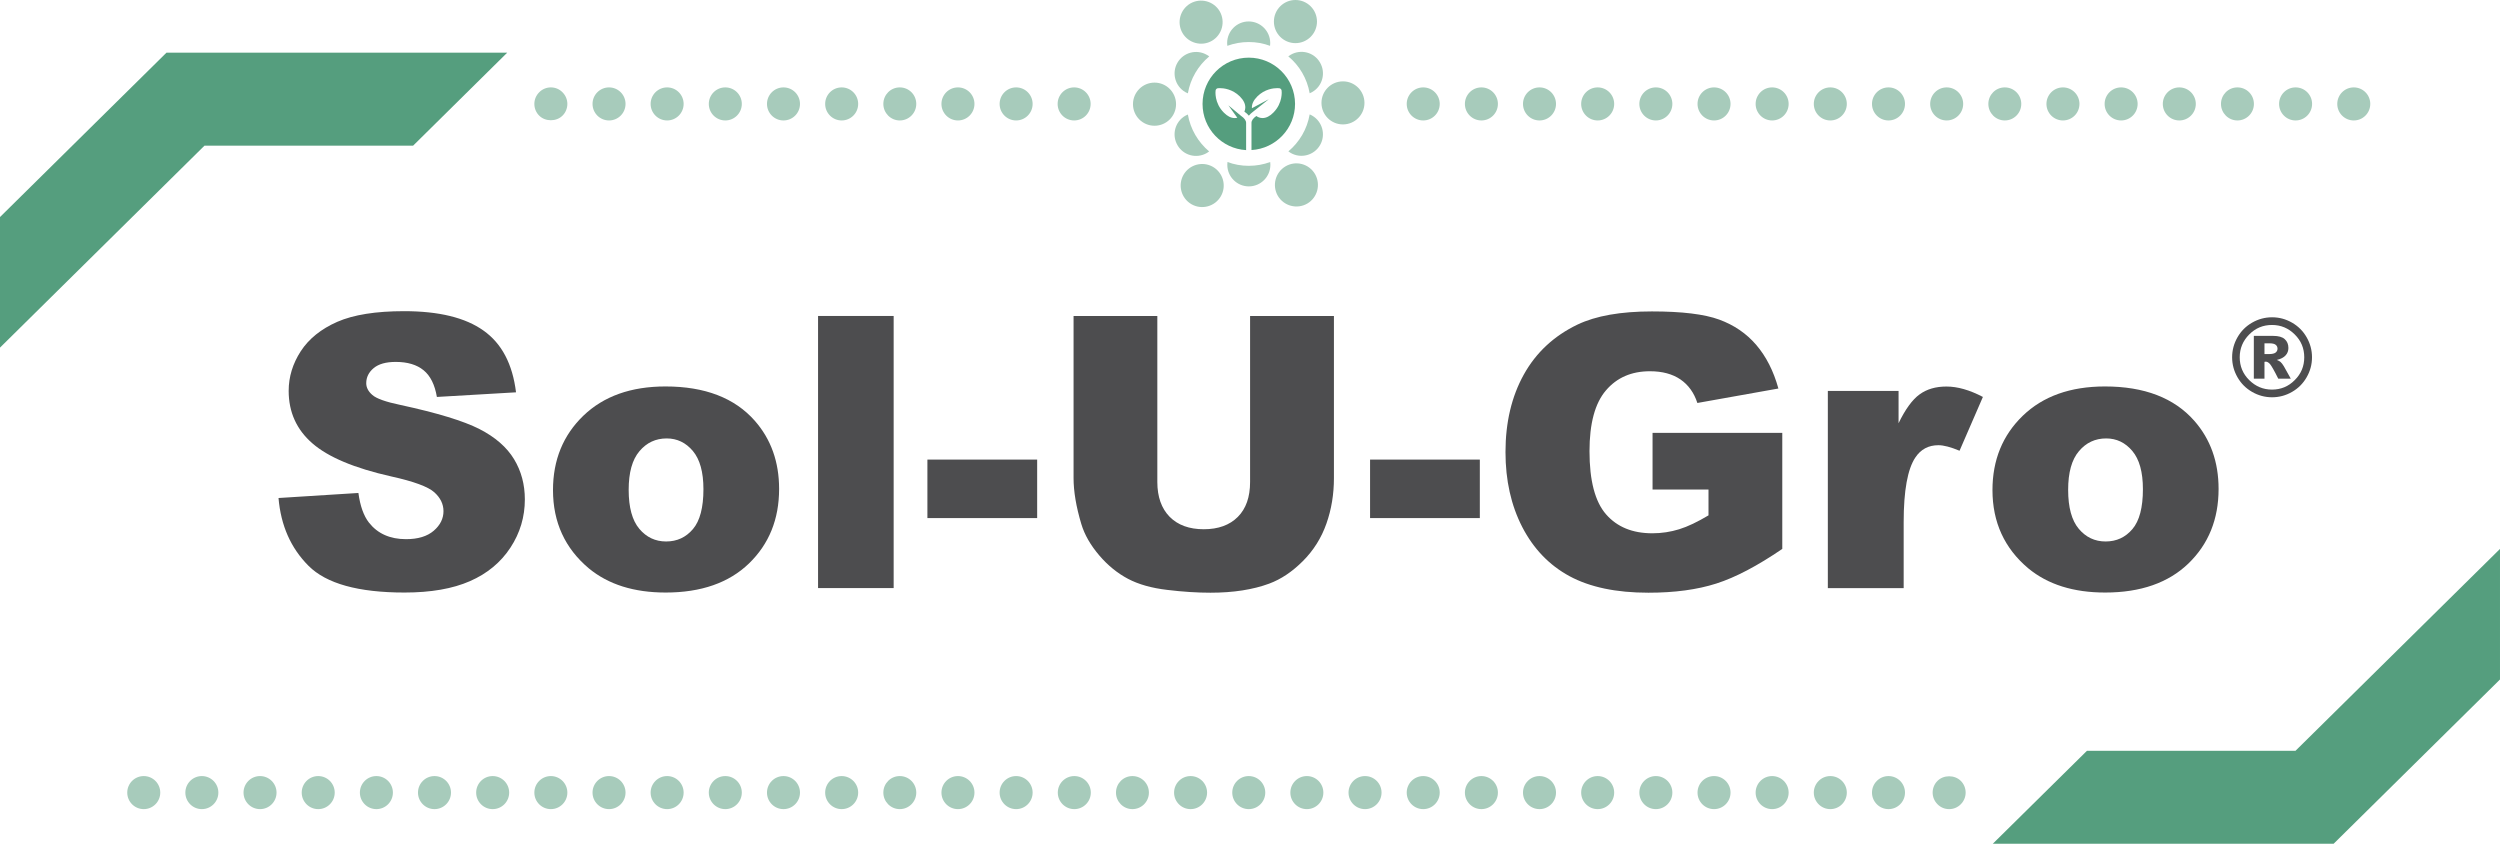 <svg width="320" height="108" viewBox="0 0 320 108" fill="none" xmlns="http://www.w3.org/2000/svg">
<g clip-path="url(#clip0_9139_131155)">
<path d="M35.65 63.745L45.876 63.1C46.097 64.76 46.552 66.03 47.228 66.897C48.337 68.304 49.921 69.013 51.97 69.013C53.502 69.013 54.685 68.653 55.52 67.934C56.354 67.214 56.766 66.379 56.766 65.427C56.766 64.528 56.375 63.713 55.583 63.005C54.791 62.296 52.953 61.619 50.08 60.984C45.368 59.927 42.009 58.509 39.992 56.754C37.964 54.998 36.95 52.755 36.95 50.026C36.95 48.239 37.467 46.547 38.502 44.949C39.538 43.363 41.101 42.104 43.171 41.194C45.252 40.285 48.104 39.83 51.727 39.83C56.175 39.83 59.565 40.655 61.889 42.316C64.224 43.966 65.608 46.599 66.051 50.217L55.921 50.809C55.657 49.244 55.087 48.101 54.22 47.393C53.354 46.684 52.171 46.325 50.65 46.325C49.404 46.325 48.464 46.589 47.83 47.118C47.196 47.647 46.879 48.292 46.879 49.053C46.879 49.603 47.143 50.111 47.661 50.555C48.168 51.01 49.372 51.444 51.263 51.835C55.963 52.851 59.322 53.877 61.361 54.913C63.389 55.95 64.868 57.24 65.798 58.774C66.727 60.307 67.181 62.032 67.181 63.925C67.181 66.157 66.569 68.219 65.333 70.102C64.097 71.985 62.375 73.413 60.157 74.386C57.939 75.359 55.15 75.845 51.78 75.845C45.865 75.845 41.767 74.703 39.495 72.429C37.224 70.155 35.946 67.267 35.65 63.745Z" fill="#4D4D4F"/>
<path d="M70.783 62.73C70.783 58.88 72.082 55.706 74.67 53.21C77.269 50.714 80.765 49.466 85.181 49.466C90.23 49.466 94.043 50.936 96.621 53.866C98.691 56.225 99.726 59.133 99.726 62.581C99.726 66.463 98.438 69.636 95.871 72.122C93.304 74.597 89.744 75.845 85.202 75.845C81.156 75.845 77.882 74.819 75.378 72.757C72.325 70.197 70.783 66.855 70.783 62.73ZM80.47 62.698C80.47 64.951 80.924 66.612 81.832 67.69C82.741 68.769 83.882 69.309 85.265 69.309C86.66 69.309 87.8 68.78 88.698 67.722C89.596 66.664 90.04 64.961 90.04 62.613C90.04 60.424 89.586 58.795 88.688 57.727C87.79 56.658 86.67 56.119 85.339 56.119C83.934 56.119 82.772 56.658 81.853 57.748C80.924 58.837 80.47 60.487 80.47 62.698Z" fill="#4D4D4F"/>
<path d="M104.712 40.444H114.388V75.274H104.712V40.444Z" fill="#4D4D4F"/>
<path d="M118.708 58.827H132.757V66.315H118.708V58.827Z" fill="#4D4D4F"/>
<path d="M160.021 40.444H170.743V61.196C170.743 63.258 170.426 65.194 169.781 67.024C169.137 68.854 168.134 70.451 166.771 71.816C165.408 73.18 163.972 74.142 162.461 74.703C160.37 75.475 157.866 75.867 154.94 75.867C153.25 75.867 151.402 75.75 149.405 75.507C147.409 75.274 145.729 74.798 144.388 74.09C143.046 73.381 141.81 72.387 140.701 71.086C139.592 69.785 138.821 68.452 138.409 67.077C137.743 64.856 137.416 62.899 137.416 61.185V40.444H148.138V61.693C148.138 63.586 148.666 65.078 149.711 66.146C150.768 67.214 152.226 67.743 154.085 67.743C155.933 67.743 157.391 67.214 158.437 66.167C159.493 65.109 160.011 63.618 160.011 61.693V40.444L160.021 40.444Z" fill="#4D4D4F"/>
<path d="M175.369 58.827H189.418V66.315H175.369V58.827Z" fill="#4D4D4F"/>
<path d="M211.527 62.656V55.41H228.132V70.261C224.952 72.429 222.143 73.91 219.692 74.692C217.252 75.475 214.347 75.867 210.999 75.867C206.868 75.867 203.509 75.158 200.9 73.751C198.302 72.344 196.284 70.239 194.847 67.458C193.411 64.665 192.703 61.471 192.703 57.864C192.703 54.067 193.485 50.756 195.048 47.943C196.612 45.129 198.904 42.993 201.925 41.544C204.28 40.422 207.449 39.862 211.442 39.862C215.287 39.862 218.16 40.211 220.062 40.909C221.963 41.607 223.548 42.686 224.805 44.156C226.062 45.626 227.012 47.477 227.635 49.73L217.262 51.581C216.84 50.27 216.111 49.265 215.097 48.567C214.072 47.869 212.773 47.52 211.189 47.52C208.833 47.52 206.953 48.334 205.558 49.974C204.154 51.613 203.456 54.204 203.456 57.758C203.456 61.524 204.164 64.221 205.58 65.839C206.995 67.458 208.97 68.261 211.495 68.261C212.699 68.261 213.84 68.082 214.939 67.743C216.037 67.405 217.284 66.802 218.688 65.966V62.656L211.527 62.656Z" fill="#4D4D4F"/>
<path d="M233.973 50.037H243.016V54.173C243.882 52.385 244.78 51.148 245.709 50.481C246.639 49.804 247.779 49.476 249.142 49.476C250.568 49.476 252.121 49.921 253.811 50.809L250.822 57.695C249.681 57.219 248.783 56.986 248.118 56.986C246.85 56.986 245.868 57.505 245.17 58.552C244.177 60.022 243.67 62.783 243.67 66.823V75.285H233.963V50.037H233.973Z" fill="#4D4D4F"/>
<path d="M255.036 62.73C255.036 58.88 256.335 55.706 258.923 53.21C261.511 50.714 265.018 49.466 269.434 49.466C274.483 49.466 278.296 50.936 280.874 53.866C282.944 56.225 283.979 59.133 283.979 62.581C283.979 66.463 282.69 69.636 280.124 72.122C277.557 74.597 273.997 75.845 269.455 75.845C265.409 75.845 262.135 74.819 259.631 72.757C256.578 70.197 255.036 66.855 255.036 62.73ZM264.723 62.698C264.723 64.951 265.177 66.612 266.085 67.69C266.994 68.769 268.134 69.309 269.518 69.309C270.913 69.309 272.053 68.78 272.951 67.722C273.849 66.664 274.293 64.961 274.293 62.613C274.293 60.424 273.839 58.795 272.941 57.727C272.043 56.658 270.923 56.119 269.592 56.119C268.187 56.119 267.025 56.658 266.106 57.748C265.177 58.837 264.723 60.487 264.723 62.698Z" fill="#4D4D4F"/>
<path d="M197.056 103.568C198.223 103.568 199.169 102.621 199.169 101.453C199.169 100.284 198.223 99.337 197.056 99.337C195.889 99.337 194.943 100.284 194.943 101.453C194.943 102.621 195.889 103.568 197.056 103.568Z" fill="#A7CBBB"/>
<path d="M204.502 103.568C205.669 103.568 206.615 102.621 206.615 101.453C206.615 100.284 205.669 99.337 204.502 99.337C203.336 99.337 202.39 100.284 202.39 101.453C202.39 102.621 203.336 103.568 204.502 103.568Z" fill="#A7CBBB"/>
<path d="M219.397 103.568C220.564 103.568 221.509 102.621 221.509 101.453C221.509 100.284 220.564 99.337 219.397 99.337C218.23 99.337 217.284 100.284 217.284 101.453C217.284 102.621 218.23 103.568 219.397 103.568Z" fill="#A7CBBB"/>
<path d="M211.95 103.568C213.116 103.568 214.062 102.621 214.062 101.453C214.062 100.284 213.116 99.337 211.95 99.337C210.783 99.337 209.837 100.284 209.837 101.453C209.837 102.621 210.783 103.568 211.95 103.568Z" fill="#A7CBBB"/>
<path d="M189.619 103.568C190.786 103.568 191.732 102.621 191.732 101.453C191.732 100.284 190.786 99.337 189.619 99.337C188.453 99.337 187.507 100.284 187.507 101.453C187.507 102.621 188.453 103.568 189.619 103.568Z" fill="#A7CBBB"/>
<path d="M159.841 103.568C161.008 103.568 161.954 102.621 161.954 101.453C161.954 100.284 161.008 99.337 159.841 99.337C158.674 99.337 157.729 100.284 157.729 101.453C157.729 102.621 158.674 103.568 159.841 103.568Z" fill="#A7CBBB"/>
<path d="M174.725 103.568C175.892 103.568 176.838 102.621 176.838 101.453C176.838 100.284 175.892 99.337 174.725 99.337C173.558 99.337 172.612 100.284 172.612 101.453C172.612 102.621 173.558 103.568 174.725 103.568Z" fill="#A7CBBB"/>
<path d="M152.395 103.568C153.562 103.568 154.507 102.621 154.507 101.453C154.507 100.284 153.562 99.337 152.395 99.337C151.228 99.337 150.282 100.284 150.282 101.453C150.282 102.621 151.228 103.568 152.395 103.568Z" fill="#A7CBBB"/>
<path d="M167.278 103.568C168.444 103.568 169.39 102.621 169.39 101.453C169.39 100.284 168.444 99.337 167.278 99.337C166.111 99.337 165.165 100.284 165.165 101.453C165.165 102.621 166.111 103.568 167.278 103.568Z" fill="#A7CBBB"/>
<path d="M182.172 103.568C183.339 103.568 184.285 102.621 184.285 101.453C184.285 100.284 183.339 99.337 182.172 99.337C181.005 99.337 180.06 100.284 180.06 101.453C180.06 102.621 181.005 103.568 182.172 103.568Z" fill="#A7CBBB"/>
<path d="M226.833 103.568C228 103.568 228.946 102.621 228.946 101.453C228.946 100.284 228 99.337 226.833 99.337C225.667 99.337 224.721 100.284 224.721 101.453C224.721 102.621 225.667 103.568 226.833 103.568Z" fill="#A7CBBB"/>
<path d="M241.727 103.568C242.894 103.568 243.84 102.621 243.84 101.453C243.84 100.284 242.894 99.337 241.727 99.337C240.56 99.337 239.614 100.284 239.614 101.453C239.614 102.621 240.56 103.568 241.727 103.568Z" fill="#A7CBBB"/>
<path d="M234.28 103.568C235.446 103.568 236.392 102.621 236.392 101.453C236.392 100.284 235.446 99.337 234.28 99.337C233.113 99.337 232.167 100.284 232.167 101.453C232.167 102.621 233.113 103.568 234.28 103.568Z" fill="#A7CBBB"/>
<path d="M63.062 103.568C64.229 103.568 65.174 102.621 65.174 101.453C65.174 100.284 64.229 99.337 63.062 99.337C61.895 99.337 60.949 100.284 60.949 101.453C60.949 102.621 61.895 103.568 63.062 103.568Z" fill="#A7CBBB"/>
<path d="M55.615 103.568C56.781 103.568 57.727 102.621 57.727 101.453C57.727 100.284 56.781 99.337 55.615 99.337C54.448 99.337 53.502 100.284 53.502 101.453C53.502 102.621 54.448 103.568 55.615 103.568Z" fill="#A7CBBB"/>
<path d="M70.509 103.568C71.676 103.568 72.622 102.621 72.622 101.453C72.622 100.284 71.676 99.337 70.509 99.337C69.342 99.337 68.397 100.284 68.397 101.453C68.397 102.621 69.342 103.568 70.509 103.568Z" fill="#A7CBBB"/>
<path d="M48.178 103.568C49.345 103.568 50.291 102.621 50.291 101.453C50.291 100.284 49.345 99.337 48.178 99.337C47.011 99.337 46.065 100.284 46.065 101.453C46.065 102.621 47.011 103.568 48.178 103.568Z" fill="#A7CBBB"/>
<path d="M18.401 103.568C19.567 103.568 20.513 102.621 20.513 101.453C20.513 100.284 19.567 99.337 18.401 99.337C17.234 99.337 16.288 100.284 16.288 101.453C16.288 102.621 17.234 103.568 18.401 103.568Z" fill="#A7CBBB"/>
<path d="M77.956 103.568C79.123 103.568 80.069 102.621 80.069 101.453C80.069 100.284 79.123 99.337 77.956 99.337C76.79 99.337 75.844 100.284 75.844 101.453C75.844 102.621 76.79 103.568 77.956 103.568Z" fill="#A7CBBB"/>
<path d="M40.732 103.568C41.898 103.568 42.844 102.621 42.844 101.453C42.844 100.284 41.898 99.337 40.732 99.337C39.565 99.337 38.619 100.284 38.619 101.453C38.619 102.621 39.565 103.568 40.732 103.568Z" fill="#A7CBBB"/>
<path d="M25.837 103.568C27.004 103.568 27.95 102.621 27.95 101.453C27.95 100.284 27.004 99.337 25.837 99.337C24.671 99.337 23.725 100.284 23.725 101.453C23.725 102.621 24.671 103.568 25.837 103.568Z" fill="#A7CBBB"/>
<path d="M33.285 103.568C34.451 103.568 35.397 102.621 35.397 101.453C35.397 100.284 34.451 99.337 33.285 99.337C32.118 99.337 31.172 100.284 31.172 101.453C31.172 102.621 32.118 103.568 33.285 103.568Z" fill="#A7CBBB"/>
<path d="M130.064 103.568C131.231 103.568 132.176 102.621 132.176 101.453C132.176 100.284 131.231 99.337 130.064 99.337C128.897 99.337 127.951 100.284 127.951 101.453C127.951 102.621 128.897 103.568 130.064 103.568Z" fill="#A7CBBB"/>
<path d="M137.511 103.568C138.678 103.568 139.624 102.621 139.624 101.453C139.624 100.284 138.678 99.337 137.511 99.337C136.344 99.337 135.398 100.284 135.398 101.453C135.398 102.621 136.344 103.568 137.511 103.568Z" fill="#A7CBBB"/>
<path d="M85.393 103.568C86.56 103.568 87.505 102.621 87.505 101.453C87.505 100.284 86.56 99.337 85.393 99.337C84.226 99.337 83.28 100.284 83.28 101.453C83.28 102.621 84.226 103.568 85.393 103.568Z" fill="#A7CBBB"/>
<path d="M122.618 103.568C123.784 103.568 124.73 102.621 124.73 101.453C124.73 100.284 123.784 99.337 122.618 99.337C121.451 99.337 120.505 100.284 120.505 101.453C120.505 102.621 121.451 103.568 122.618 103.568Z" fill="#A7CBBB"/>
<path d="M144.948 99.337C143.786 99.337 142.846 100.279 142.846 101.453C142.846 102.616 143.786 103.568 144.948 103.568C146.12 103.568 147.06 102.616 147.06 101.453C147.06 100.279 146.12 99.337 144.948 99.337Z" fill="#A7CBBB"/>
<path d="M92.839 103.568C94.006 103.568 94.952 102.621 94.952 101.453C94.952 100.284 94.006 99.337 92.839 99.337C91.672 99.337 90.727 100.284 90.727 101.453C90.727 102.621 91.672 103.568 92.839 103.568Z" fill="#A7CBBB"/>
<path d="M115.17 99.337C114.008 99.337 113.068 100.279 113.068 101.453C113.068 102.616 114.008 103.568 115.17 103.568C116.343 103.568 117.283 102.616 117.283 101.453C117.283 100.279 116.343 99.337 115.17 99.337Z" fill="#A7CBBB"/>
<path d="M107.734 103.568C108.9 103.568 109.846 102.621 109.846 101.453C109.846 100.284 108.9 99.337 107.734 99.337C106.567 99.337 105.621 100.284 105.621 101.453C105.621 102.621 106.567 103.568 107.734 103.568Z" fill="#A7CBBB"/>
<path d="M100.286 103.568C101.453 103.568 102.399 102.621 102.399 101.453C102.399 100.284 101.453 99.337 100.286 99.337C99.12 99.337 98.174 100.284 98.174 101.453C98.174 102.621 99.12 103.568 100.286 103.568Z" fill="#A7CBBB"/>
<path d="M293.835 15.418C295.002 15.418 295.948 14.471 295.948 13.302C295.948 12.134 295.002 11.187 293.835 11.187C292.669 11.187 291.723 12.134 291.723 13.302C291.723 14.471 292.669 15.418 293.835 15.418Z" fill="#A7CBBB"/>
<path d="M301.283 15.418C302.449 15.418 303.395 14.471 303.395 13.302C303.395 12.134 302.449 11.187 301.283 11.187C300.116 11.187 299.17 12.134 299.17 13.302C299.17 14.471 300.116 15.418 301.283 15.418Z" fill="#A7CBBB"/>
<path d="M197.056 15.418C198.223 15.418 199.169 14.471 199.169 13.302C199.169 12.134 198.223 11.187 197.056 11.187C195.889 11.187 194.943 12.134 194.943 13.302C194.943 14.471 195.889 15.418 197.056 15.418Z" fill="#A7CBBB"/>
<path d="M204.502 15.418C205.669 15.418 206.615 14.471 206.615 13.302C206.615 12.134 205.669 11.187 204.502 11.187C203.336 11.187 202.39 12.134 202.39 13.302C202.39 14.471 203.336 15.418 204.502 15.418Z" fill="#A7CBBB"/>
<path d="M219.397 15.418C220.564 15.418 221.509 14.471 221.509 13.302C221.509 12.134 220.564 11.187 219.397 11.187C218.23 11.187 217.284 12.134 217.284 13.302C217.284 14.471 218.23 15.418 219.397 15.418Z" fill="#A7CBBB"/>
<path d="M211.95 15.418C213.116 15.418 214.062 14.471 214.062 13.302C214.062 12.134 213.116 11.187 211.95 11.187C210.783 11.187 209.837 12.134 209.837 13.302C209.837 14.471 210.783 15.418 211.95 15.418Z" fill="#A7CBBB"/>
<path d="M189.619 15.418C190.786 15.418 191.732 14.471 191.732 13.302C191.732 12.134 190.786 11.187 189.619 11.187C188.453 11.187 187.507 12.134 187.507 13.302C187.507 14.471 188.453 15.418 189.619 15.418Z" fill="#A7CBBB"/>
<path d="M182.172 15.418C183.339 15.418 184.285 14.471 184.285 13.302C184.285 12.134 183.339 11.187 182.172 11.187C181.005 11.187 180.06 12.134 180.06 13.302C180.06 14.471 181.005 15.418 182.172 15.418Z" fill="#A7CBBB"/>
<path d="M137.49 15.418C138.656 15.418 139.602 14.471 139.602 13.302C139.602 12.134 138.656 11.187 137.49 11.187C136.323 11.187 135.377 12.134 135.377 13.302C135.377 14.471 136.323 15.418 137.49 15.418Z" fill="#A7CBBB"/>
<path d="M264.058 15.418C265.225 15.418 266.171 14.471 266.171 13.302C266.171 12.134 265.225 11.187 264.058 11.187C262.891 11.187 261.945 12.134 261.945 13.302C261.945 14.471 262.891 15.418 264.058 15.418Z" fill="#A7CBBB"/>
<path d="M271.504 15.418C272.671 15.418 273.617 14.471 273.617 13.302C273.617 12.134 272.671 11.187 271.504 11.187C270.337 11.187 269.392 12.134 269.392 13.302C269.392 14.471 270.337 15.418 271.504 15.418Z" fill="#A7CBBB"/>
<path d="M278.951 15.418C280.118 15.418 281.064 14.471 281.064 13.302C281.064 12.134 280.118 11.187 278.951 11.187C277.785 11.187 276.839 12.134 276.839 13.302C276.839 14.471 277.785 15.418 278.951 15.418Z" fill="#A7CBBB"/>
<path d="M226.833 15.418C228 15.418 228.946 14.471 228.946 13.302C228.946 12.134 228 11.187 226.833 11.187C225.667 11.187 224.721 12.134 224.721 13.302C224.721 14.471 225.667 15.418 226.833 15.418Z" fill="#A7CBBB"/>
<path d="M256.611 11.187C255.449 11.187 254.509 12.128 254.509 13.302C254.509 14.466 255.449 15.418 256.611 15.418C257.783 15.418 258.723 14.466 258.723 13.302C258.723 12.128 257.783 11.187 256.611 11.187Z" fill="#A7CBBB"/>
<path d="M286.388 11.187C285.226 11.187 284.286 12.128 284.286 13.302C284.286 14.466 285.226 15.418 286.388 15.418C287.561 15.418 288.501 14.466 288.501 13.302C288.501 12.128 287.561 11.187 286.388 11.187Z" fill="#A7CBBB"/>
<path d="M241.727 15.418C242.894 15.418 243.84 14.471 243.84 13.302C243.84 12.134 242.894 11.187 241.727 11.187C240.56 11.187 239.614 12.134 239.614 13.302C239.614 14.471 240.56 15.418 241.727 15.418Z" fill="#A7CBBB"/>
<path d="M234.28 15.418C235.446 15.418 236.392 14.471 236.392 13.302C236.392 12.134 235.446 11.187 234.28 11.187C233.113 11.187 232.167 12.134 232.167 13.302C232.167 14.471 233.113 15.418 234.28 15.418Z" fill="#A7CBBB"/>
<path d="M249.174 15.418C250.341 15.418 251.287 14.471 251.287 13.302C251.287 12.134 250.341 11.187 249.174 11.187C248.007 11.187 247.062 12.134 247.062 13.302C247.062 14.471 248.007 15.418 249.174 15.418Z" fill="#A7CBBB"/>
<path d="M77.956 15.418C79.123 15.418 80.069 14.471 80.069 13.302C80.069 12.134 79.123 11.187 77.956 11.187C76.79 11.187 75.844 12.134 75.844 13.302C75.844 14.471 76.79 15.418 77.956 15.418Z" fill="#A7CBBB"/>
<path d="M130.064 15.418C131.231 15.418 132.176 14.471 132.176 13.302C132.176 12.134 131.231 11.187 130.064 11.187C128.897 11.187 127.951 12.134 127.951 13.302C127.951 14.471 128.897 15.418 130.064 15.418Z" fill="#A7CBBB"/>
<path d="M85.393 15.418C86.56 15.418 87.505 14.471 87.505 13.302C87.505 12.134 86.56 11.187 85.393 11.187C84.226 11.187 83.28 12.134 83.28 13.302C83.28 14.471 84.226 15.418 85.393 15.418Z" fill="#A7CBBB"/>
<path d="M122.618 15.418C123.784 15.418 124.73 14.471 124.73 13.302C124.73 12.134 123.784 11.187 122.618 11.187C121.451 11.187 120.505 12.134 120.505 13.302C120.505 14.471 121.451 15.418 122.618 15.418Z" fill="#A7CBBB"/>
<path d="M92.839 15.418C94.006 15.418 94.952 14.471 94.952 13.302C94.952 12.134 94.006 11.187 92.839 11.187C91.672 11.187 90.727 12.134 90.727 13.302C90.727 14.471 91.672 15.418 92.839 15.418Z" fill="#A7CBBB"/>
<path d="M115.17 11.187C114.008 11.187 113.068 12.128 113.068 13.302C113.068 14.466 114.008 15.418 115.17 15.418C116.343 15.418 117.283 14.466 117.283 13.302C117.283 12.128 116.343 11.187 115.17 11.187Z" fill="#A7CBBB"/>
<path d="M107.734 15.418C108.9 15.418 109.846 14.471 109.846 13.302C109.846 12.134 108.9 11.187 107.734 11.187C106.567 11.187 105.621 12.134 105.621 13.302C105.621 14.471 106.567 15.418 107.734 15.418Z" fill="#A7CBBB"/>
<path d="M100.286 15.418C101.453 15.418 102.399 14.471 102.399 13.302C102.399 12.134 101.453 11.187 100.286 11.187C99.12 11.187 98.174 12.134 98.174 13.302C98.174 14.471 99.12 15.418 100.286 15.418Z" fill="#A7CBBB"/>
<path d="M64.921 6.745H21.306L0 27.783V44.495L26.175 18.644H52.879L64.921 6.745Z" fill="#559E7E"/>
<path d="M70.509 11.187C71.079 11.187 71.608 11.409 71.999 11.811C72.4 12.213 72.622 12.742 72.622 13.302C72.622 13.863 72.4 14.413 71.999 14.804C71.217 15.587 69.801 15.587 69.02 14.804C68.618 14.413 68.397 13.863 68.397 13.302C68.397 12.742 68.618 12.213 69.02 11.811C69.411 11.409 69.949 11.187 70.509 11.187Z" fill="#A7CBBB"/>
<path d="M255.078 108H298.704L319.999 86.973V70.261L293.824 96.101H267.131L255.078 108Z" fill="#559E7E"/>
<path d="M249.491 103.568C248.92 103.568 248.392 103.346 248.001 102.944C247.6 102.542 247.378 102.013 247.378 101.453C247.378 100.892 247.6 100.342 248.001 99.951C248.783 99.168 250.198 99.168 250.98 99.951C251.381 100.342 251.603 100.892 251.603 101.453C251.603 102.013 251.381 102.542 250.98 102.944C250.589 103.346 250.05 103.568 249.491 103.568Z" fill="#A7CBBB"/>
<path d="M155.13 5.222C156.44 4.449 156.884 2.768 156.123 1.445C155.352 0.134 153.672 -0.31 152.352 0.451C151.042 1.223 150.598 2.905 151.359 4.227C152.13 5.539 153.82 5.983 155.13 5.222Z" fill="#A7CBBB"/>
<path d="M147.778 16.095C149.301 16.095 150.535 14.859 150.535 13.334C150.535 11.81 149.301 10.574 147.778 10.574C146.256 10.574 145.021 11.81 145.021 13.334C145.021 14.859 146.256 16.095 147.778 16.095Z" fill="#A7CBBB"/>
<path d="M151.718 11.79C151.824 11.853 151.929 11.906 152.046 11.949C152.373 10.066 153.366 8.405 154.782 7.221C154.686 7.147 154.591 7.072 154.475 7.02C153.155 6.258 151.475 6.713 150.715 8.024C149.954 9.336 150.408 11.028 151.718 11.79Z" fill="#A7CBBB"/>
<path d="M165.208 7.009C165.102 7.073 164.996 7.136 164.901 7.21C166.317 8.384 167.31 10.045 167.637 11.938C167.743 11.896 167.859 11.843 167.965 11.779C169.285 11.018 169.729 9.336 168.968 8.014C168.208 6.692 166.528 6.247 165.208 7.009Z" fill="#A7CBBB"/>
<path d="M159.842 5.38C160.803 5.38 161.722 5.549 162.567 5.867C162.578 5.75 162.588 5.623 162.588 5.507C162.588 3.984 161.352 2.746 159.831 2.746C158.31 2.746 157.074 3.984 157.074 5.507C157.074 5.634 157.085 5.75 157.095 5.867C157.962 5.549 158.881 5.38 159.842 5.38Z" fill="#A7CBBB"/>
<path d="M165.817 5.522C167.339 5.522 168.574 4.286 168.574 2.761C168.574 1.236 167.339 0 165.817 0C164.294 0 163.06 1.236 163.06 2.761C163.06 4.286 164.294 5.522 165.817 5.522Z" fill="#A7CBBB"/>
<path d="M154.476 19.585C154.581 19.522 154.676 19.458 154.771 19.384C153.366 18.2 152.373 16.539 152.046 14.656C151.94 14.699 151.824 14.752 151.719 14.815C150.398 15.577 149.954 17.258 150.715 18.581C151.476 19.903 153.155 20.347 154.476 19.585Z" fill="#A7CBBB"/>
<path d="M167.965 14.805C167.859 14.741 167.754 14.688 167.637 14.646C167.31 16.539 166.317 18.2 164.912 19.374C165.007 19.448 165.102 19.511 165.208 19.575C166.528 20.336 168.208 19.881 168.968 18.57C169.729 17.258 169.275 15.566 167.965 14.805Z" fill="#A7CBBB"/>
<path d="M171.883 10.415C170.362 10.425 169.137 11.663 169.148 13.186C169.158 14.709 170.394 15.936 171.915 15.926C173.436 15.915 174.661 14.678 174.651 13.154C174.64 11.631 173.404 10.404 171.883 10.415Z" fill="#A7CBBB"/>
<path d="M164.553 21.288C163.243 22.06 162.8 23.742 163.56 25.064C164.331 26.376 166.011 26.82 167.331 26.059C168.641 25.287 169.085 23.605 168.324 22.282C167.553 20.96 165.863 20.516 164.553 21.288Z" fill="#A7CBBB"/>
<path d="M159.841 21.225C158.88 21.225 157.961 21.055 157.116 20.738C157.105 20.855 157.095 20.971 157.095 21.098C157.095 22.621 158.331 23.858 159.852 23.858C161.373 23.858 162.609 22.621 162.609 21.098C162.609 20.982 162.598 20.855 162.588 20.738C161.721 21.056 160.802 21.225 159.841 21.225Z" fill="#A7CBBB"/>
<path d="M155.247 21.352C153.926 20.601 152.247 21.056 151.486 22.378C150.736 23.7 151.19 25.382 152.511 26.143C153.831 26.894 155.511 26.439 156.271 25.117C157.032 23.795 156.567 22.113 155.247 21.352Z" fill="#A7CBBB"/>
<path d="M159.841 7.379C156.577 7.379 153.926 10.034 153.926 13.303C153.926 16.454 156.387 19.035 159.503 19.215V15.735C159.503 15.428 159.271 15.111 158.848 14.826L157.232 13.482L158.373 15.069C158.267 15.101 158.162 15.111 158.035 15.111C157.57 15.111 157.105 14.879 156.651 14.413C155.405 13.165 155.584 11.652 155.595 11.589C155.616 11.43 155.732 11.314 155.891 11.293C155.901 11.293 155.996 11.282 156.155 11.282C156.598 11.282 157.739 11.388 158.711 12.351C159.186 12.827 159.419 13.324 159.397 13.8C159.387 13.99 159.345 14.149 159.281 14.286C159.514 14.445 159.704 14.625 159.852 14.805C159.989 14.635 160.158 14.477 160.369 14.318L162.408 12.7L160.243 13.852V13.8C160.221 13.324 160.454 12.826 160.929 12.351C161.89 11.388 163.031 11.282 163.485 11.282C163.644 11.282 163.739 11.293 163.749 11.293C163.908 11.314 164.024 11.43 164.045 11.589C164.056 11.652 164.235 13.165 162.989 14.413C162.535 14.879 162.059 15.111 161.605 15.111C161.246 15.111 160.982 14.974 160.813 14.847C160.412 15.122 160.19 15.428 160.19 15.725V19.205C163.295 19.025 165.767 16.444 165.767 13.292C165.756 10.024 163.105 7.379 159.841 7.379Z" fill="#559E7E"/>
<path d="M295.937 45.732C295.937 46.652 295.705 47.498 295.25 48.292C294.796 49.085 294.173 49.709 293.381 50.164C292.589 50.619 291.733 50.852 290.825 50.852C289.916 50.852 289.06 50.619 288.268 50.164C287.476 49.709 286.853 49.085 286.399 48.292C285.944 47.498 285.712 46.642 285.712 45.732C285.712 44.822 285.944 43.966 286.399 43.172C286.853 42.379 287.476 41.755 288.268 41.3C289.06 40.846 289.906 40.613 290.825 40.613C291.743 40.613 292.589 40.846 293.381 41.3C294.173 41.755 294.796 42.379 295.25 43.172C295.705 43.966 295.937 44.822 295.937 45.732ZM294.944 45.732C294.944 44.59 294.543 43.617 293.729 42.813C292.927 42.009 291.955 41.596 290.814 41.596C289.673 41.596 288.701 41.998 287.898 42.813C287.096 43.617 286.684 44.59 286.684 45.732C286.684 46.874 287.085 47.848 287.898 48.651C288.712 49.455 289.673 49.868 290.814 49.868C291.955 49.868 292.927 49.466 293.729 48.651C294.543 47.848 294.944 46.874 294.944 45.732ZM288.501 42.993H290.951C291.648 42.993 292.145 43.13 292.451 43.416C292.758 43.691 292.916 44.072 292.916 44.537C292.916 44.907 292.8 45.224 292.557 45.489C292.324 45.753 291.944 45.954 291.437 46.071C291.648 46.155 291.796 46.24 291.902 46.324C292.039 46.451 292.187 46.631 292.335 46.885C292.346 46.906 292.641 47.435 293.222 48.472H291.617C291.099 47.425 290.74 46.811 290.56 46.599C290.381 46.398 290.201 46.293 290.022 46.293C289.979 46.293 289.927 46.303 289.853 46.314V48.472H288.49V42.993H288.501ZM289.853 45.32H290.444C290.835 45.32 291.11 45.256 291.279 45.129C291.437 45.002 291.522 44.833 291.522 44.632C291.522 44.431 291.448 44.262 291.289 44.135C291.131 44.008 290.877 43.945 290.497 43.945H289.853V45.32Z" fill="#4D4D4F"/>
</g>
<defs>
<clipPath id="clip0_9139_131155">
<rect width="320" height="108" fill="white"/>
</clipPath>
</defs>
</svg>
